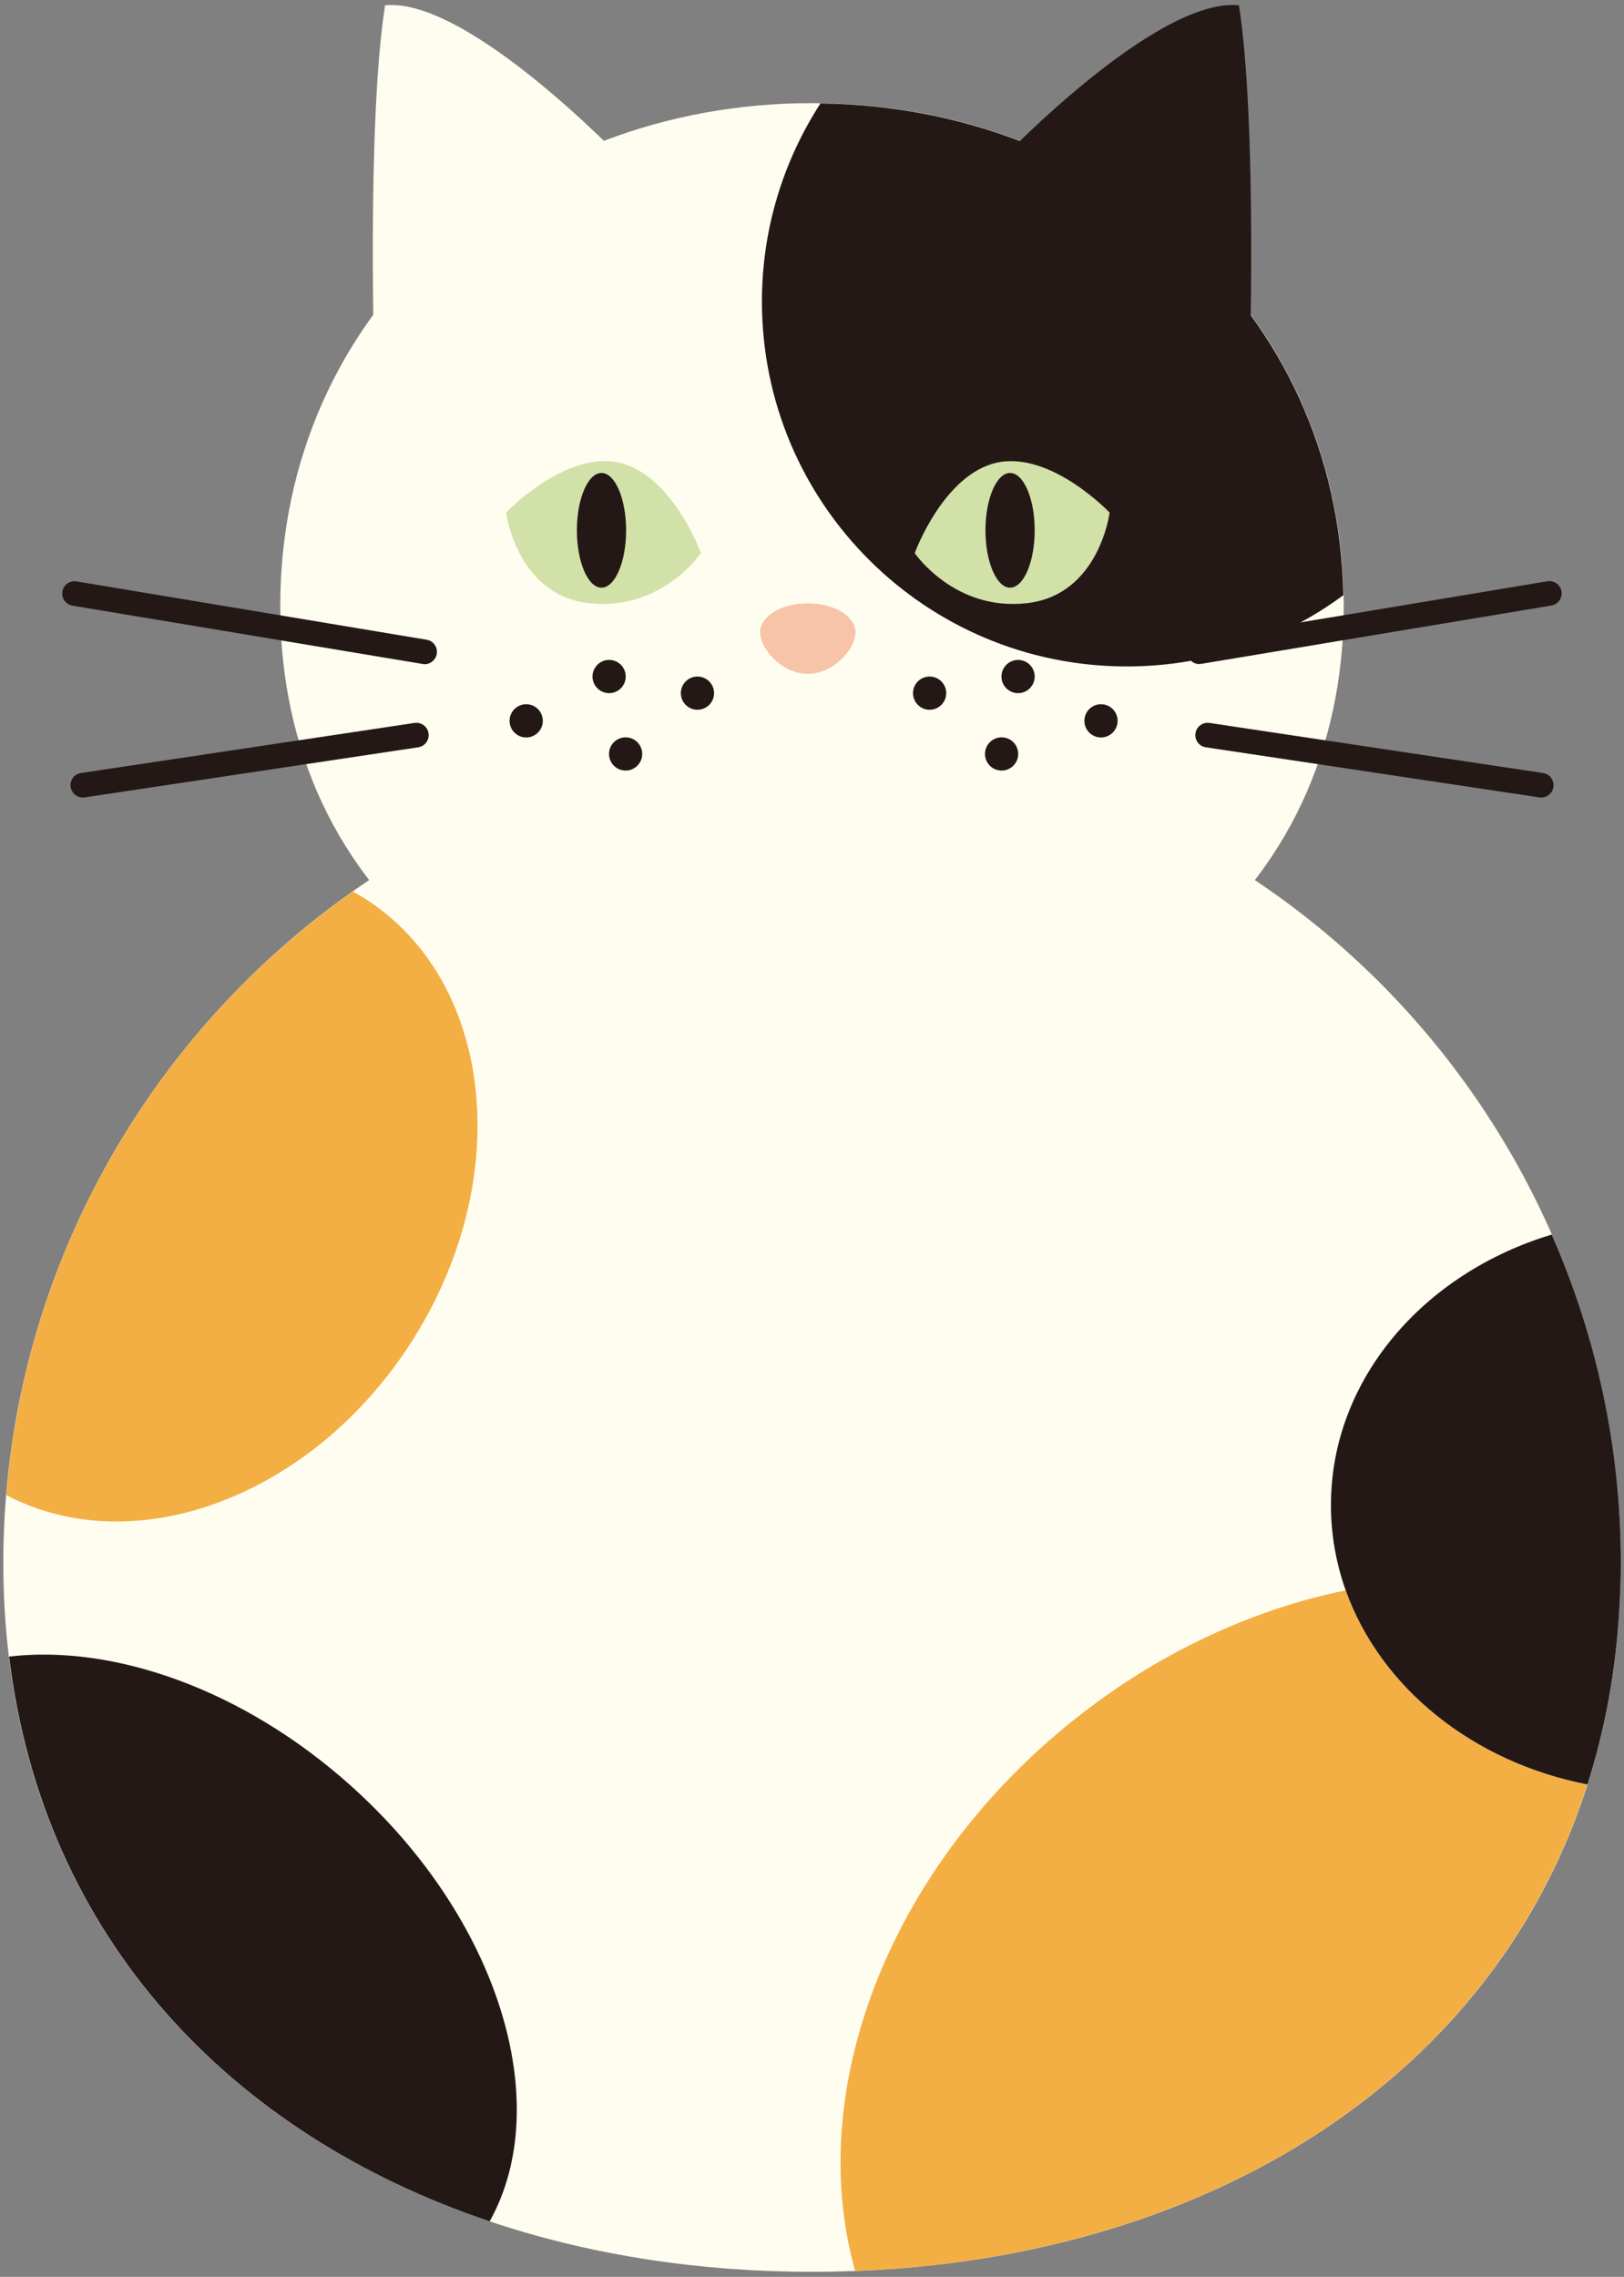 <?xml version="1.0" encoding="UTF-8"?><svg id="contents" xmlns="http://www.w3.org/2000/svg" viewBox="0 0 132 185"><rect x="0" y="0" width="132" height="185" fill="#808080" stroke="none"/><defs><style>.cls-1{fill:#d1e1a8;}.cls-1,.cls-2,.cls-3,.cls-4,.cls-5{stroke-width:0px;}.cls-2{fill:#fffdef;}.cls-3{fill:#231815;}.cls-4{fill:#f7c4a8;}.cls-5{fill:#f3af44;}</style></defs><path class="cls-2" d="M131.73,126.99c0,36.3-29.43,57.6-65.73,57.6S.27,163.29.27,126.99,29.7,60.58,66,60.58s65.73,30.11,65.73,66.41Z"/><path class="cls-2" d="M109.22,49.24c0,23.87-19.35,37.87-43.22,37.87s-43.22-14-43.22-37.87S42.13,8.38,66,8.38s43.22,16.98,43.22,40.85Z"/><path class="cls-2" d="M50.78,13.14S38.07-.24,31.3.43c-1.52,9.66-.85,30.33-.85,30.33l20.33-17.62Z"/><path class="cls-3" d="M81.22,13.14S93.93-.24,100.7.43c1.52,9.66.85,30.33.85,30.33l-20.33-17.62Z"/><path class="cls-3" d="M66.69,8.4c-3,4.64-4.76,10.16-4.76,16.1,0,16.38,13.28,29.65,29.65,29.65,6.59,0,12.68-2.15,17.61-5.79-.47-23.17-19.25-39.63-42.5-39.96Z"/><path class="cls-3" d="M34.52,53.96c-.05,0-.11,0-.17-.01l-28.46-4.74c-.55-.09-.91-.61-.82-1.15.09-.55.61-.91,1.15-.82l28.46,4.74c.55.09.91.61.82,1.15-.08.49-.51.84-.99.84Z"/><path class="cls-3" d="M6.73,64.8c-.49,0-.91-.36-.99-.85-.08-.55.29-1.06.84-1.14l27.11-4.07c.55-.08,1.06.29,1.14.84.08.55-.29,1.06-.84,1.14l-27.11,4.07c-.05,0-.1.01-.15.01Z"/><path class="cls-3" d="M97.48,53.96c-.48,0-.9-.35-.99-.84-.09-.55.28-1.06.82-1.15l28.46-4.74c.54-.09,1.06.28,1.15.82.09.55-.28,1.06-.82,1.15l-28.46,4.74c-.06,0-.11.01-.17.01Z"/><path class="cls-3" d="M125.27,64.8s-.1,0-.15-.01l-27.11-4.07c-.55-.08-.92-.59-.84-1.14.08-.55.59-.92,1.14-.84l27.11,4.07c.55.08.92.59.84,1.14-.07.5-.5.85-.99.85Z"/><path class="cls-1" d="M56.98,44.94s-3.22,4.74-9.11,4.07c-5.89-.66-6.73-7.36-6.73-7.36,0,0,4.73-4.98,9.11-4.07,4.37.91,6.73,7.36,6.73,7.36Z"/><path class="cls-1" d="M74.35,44.94s3.22,4.74,9.11,4.07c5.89-.66,6.73-7.36,6.73-7.36,0,0-4.73-4.98-9.11-4.07s-6.73,7.36-6.73,7.36Z"/><path class="cls-3" d="M50.89,43.09c0,2.57-.9,4.66-2,4.66s-2-2.09-2-4.66.9-4.66,2-4.66,2,2.09,2,4.66Z"/><path class="cls-3" d="M84.1,43.09c0,2.57-.9,4.66-2,4.66s-2-2.09-2-4.66.9-4.66,2-4.66,2,2.09,2,4.66Z"/><path class="cls-4" d="M69.54,51.38c0,1.3-1.73,3.37-3.88,3.37s-3.88-2.07-3.88-3.37,1.73-2.36,3.88-2.36,3.88,1.06,3.88,2.36Z"/><circle class="cls-3" cx="49.51" cy="54.97" r="1.35"/><circle class="cls-3" cx="56.69" cy="56.32" r="1.35"/><circle class="cls-3" cx="50.85" cy="61.26" r="1.35"/><circle class="cls-3" cx="42.77" cy="58.57" r="1.35"/><circle class="cls-3" cx="82.75" cy="54.97" r="1.35"/><circle class="cls-3" cx="75.56" cy="56.32" r="1.35"/><circle class="cls-3" cx="81.41" cy="61.26" r="1.35"/><circle class="cls-3" cx="89.49" cy="58.57" r="1.35"/><path class="cls-5" d="M129.02,144.99c-9.34-1.8-16.83-7.88-19.65-15.77-7.52,1.54-15.15,5.01-21.98,10.44-15.29,12.14-22,30.32-17.88,44.86,28.26-1.09,51.78-15.3,59.51-39.54Z"/><path class="cls-3" d="M126.13,100.31c-10.44,3.14-17.95,11.79-17.95,21.98,0,2.41.42,4.74,1.2,6.93,2.82,7.89,10.31,13.96,19.65,15.77,1.41-4.42,2.3-9.17,2.59-14.23.07-1.24.12-2.49.12-3.77,0-9.46-2.01-18.49-5.61-26.68Z"/><path class="cls-5" d="M33.42,109.07c8.45-13.15,6.79-29.28-3.7-36.02-.34-.22-.69-.43-1.04-.62C12.93,83.49,2.18,101.29.51,121.48c10.42,5.47,24.82.18,32.91-12.41Z"/><path class="cls-3" d="M28.51,145.09c-8.74-7.83-19.26-11.49-27.77-10.49,2.77,22.9,18.06,38.83,39.06,45.89,5.33-9.55.78-24.59-11.28-35.39Z"/></svg>